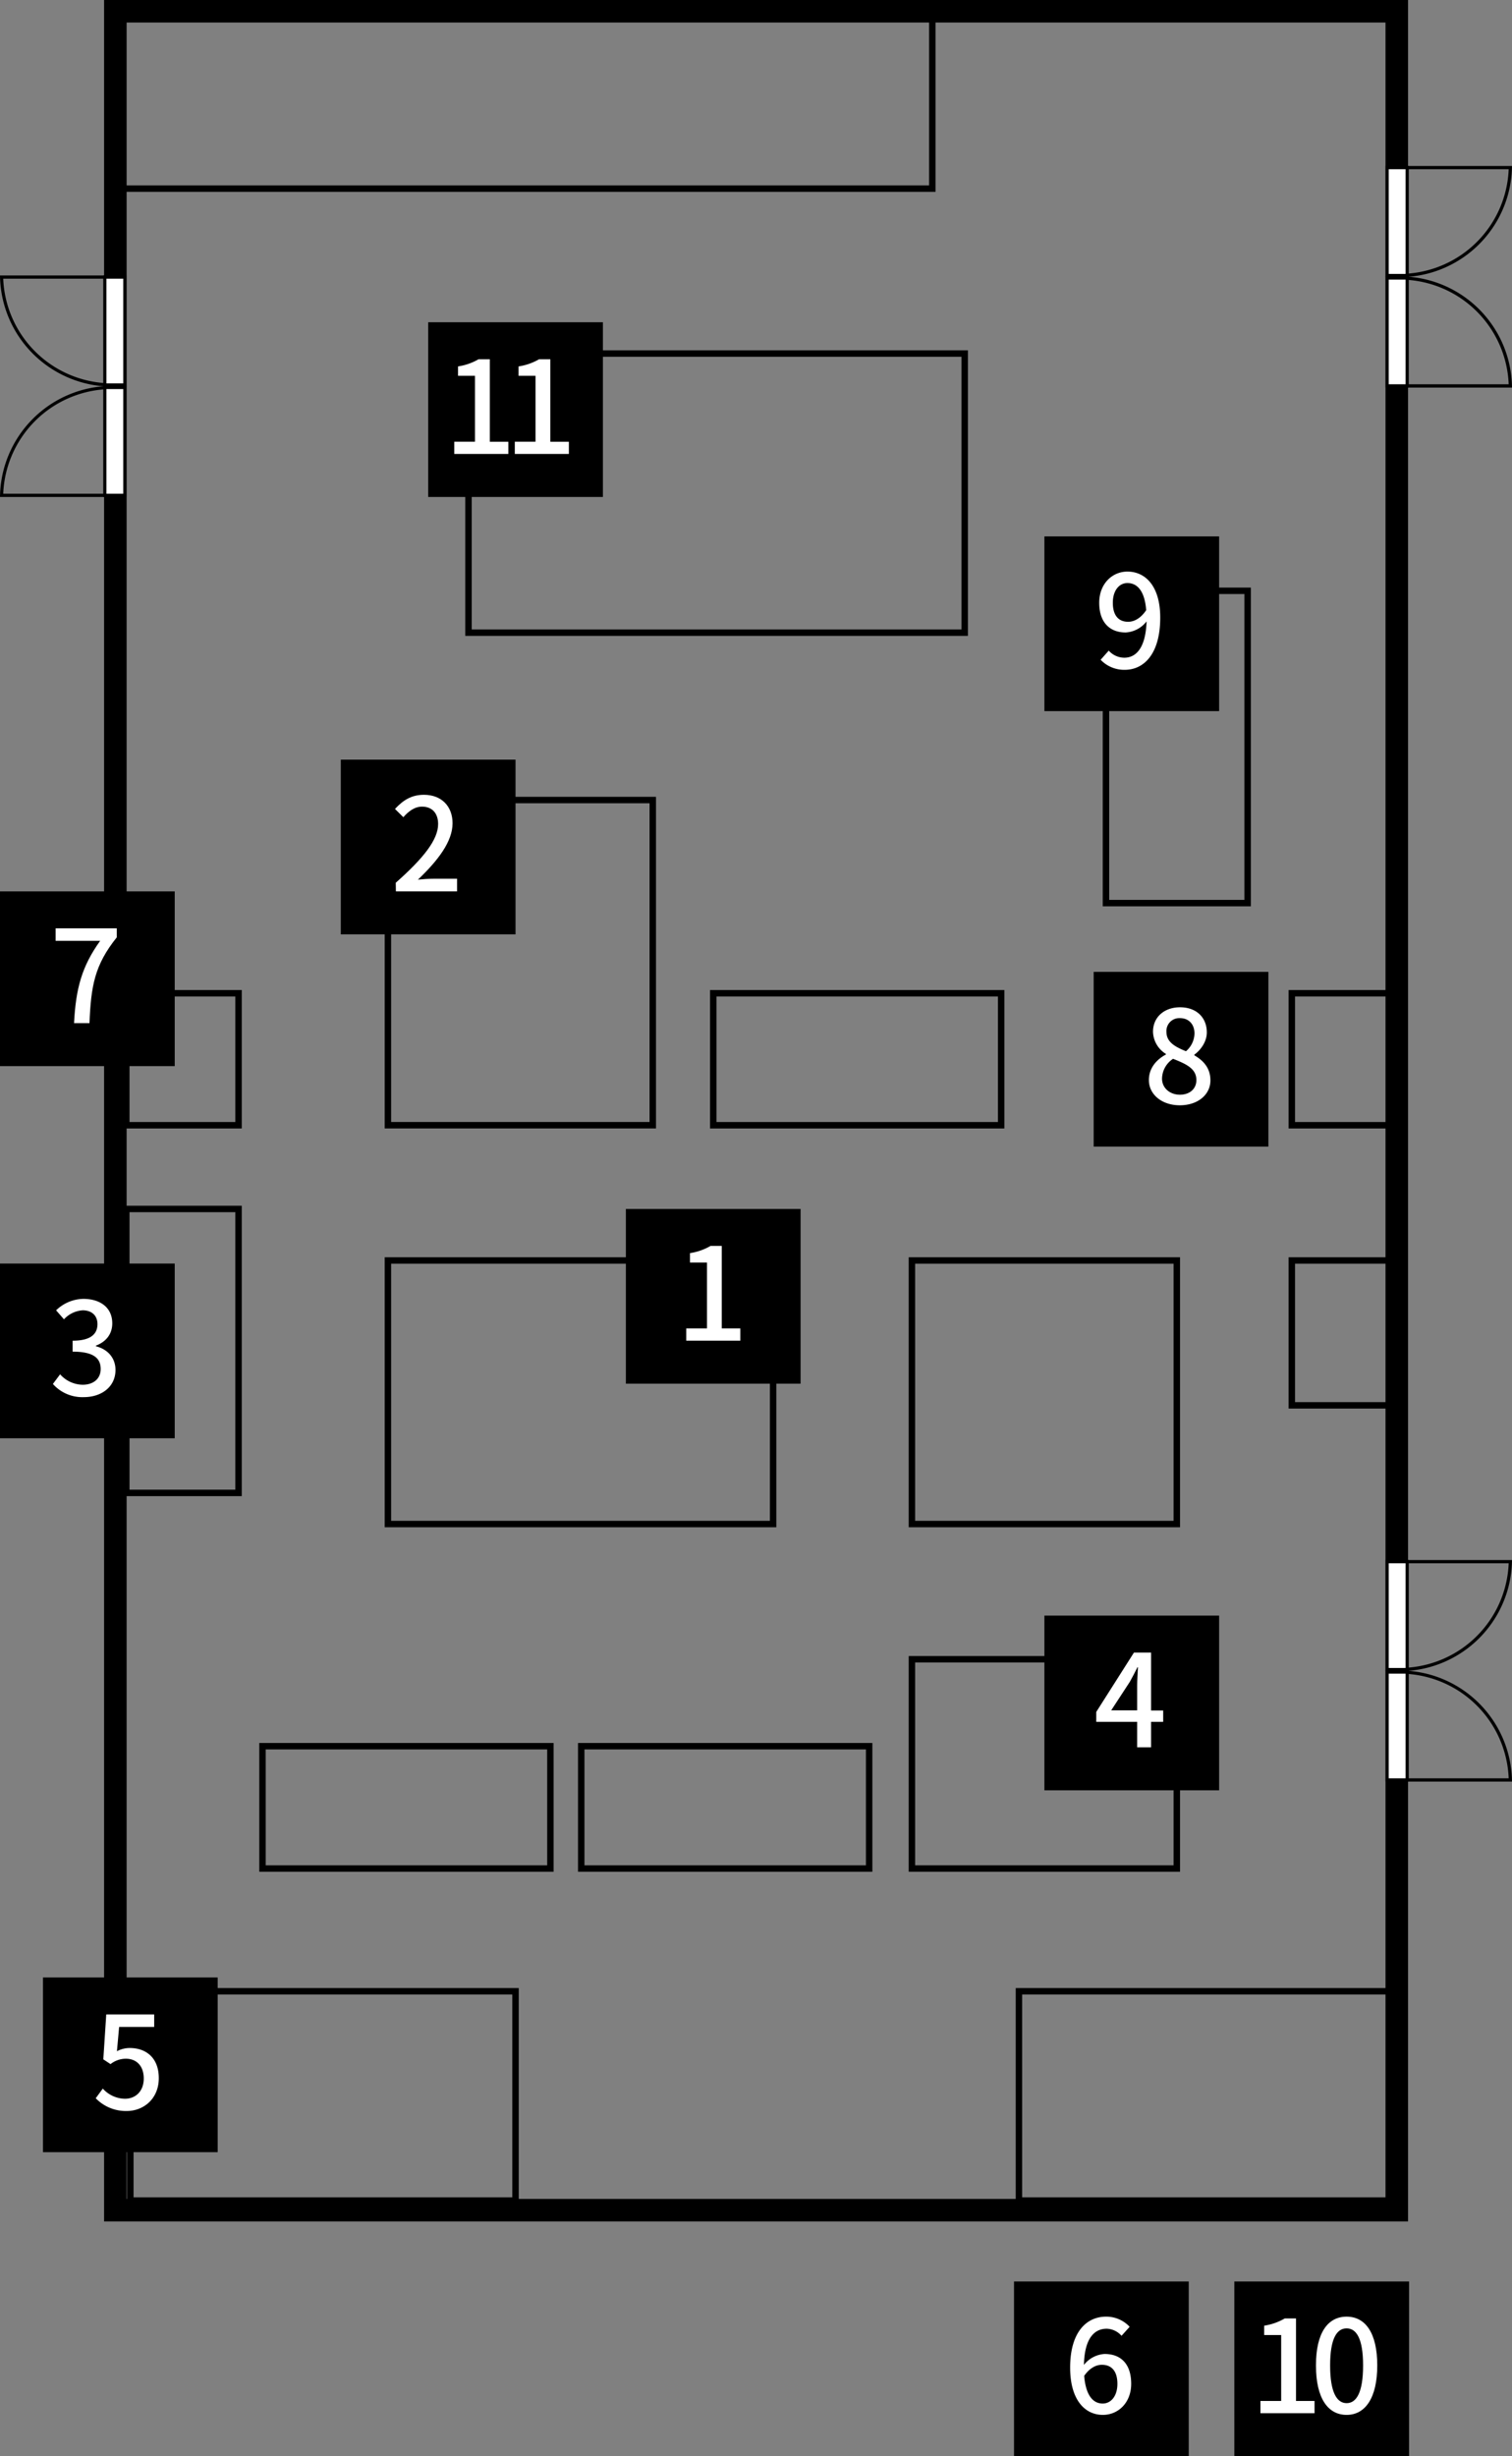 <svg xmlns="http://www.w3.org/2000/svg" width="469.62" height="762.91" viewBox="0 0 469.62 762.91"><rect x="0" y="0" width="469.62" height="762.91" fill="#808080" stroke="none"/><path d="M430.33,7V683h-391V7h391m7-7h-405V690h405V0Z"/><path d="M436.1,86.87a33.86,33.86,0,0,1,32.49,32.49H436.1V86.87m-1-1v34.51h34.52A34.86,34.86,0,0,0,435.1,85.85Z"/><rect x="430.83" y="86.35" width="6.22" height="33.52" style="fill:#fff"/><path d="M436.56,86.85v32.51h-5.23V86.85h5.23m1-1h-7.23v34.51h7.23V85.85Z"/><path d="M468.59,52.56A33.86,33.86,0,0,1,436.1,85.05V52.56h32.49m1-1H435.1V86.08a34.88,34.88,0,0,0,34.52-34.52Z"/><rect x="430.83" y="52.06" width="6.22" height="33.52" style="fill:#fff"/><path d="M436.56,52.56V85.08h-5.23V52.56h5.23m1-1h-7.23V86.08h7.23V51.56Z"/><path d="M33.52,120.87v32.49H1a33.88,33.88,0,0,1,32.5-32.49m1-1A34.86,34.86,0,0,0,0,154.36H34.52V119.85Z"/><rect x="32.56" y="120.35" width="6.22" height="33.52" style="fill:#fff"/><path d="M38.28,120.85v32.51H33.06V120.85h5.22m1-1H32.06v34.51h7.22V119.85Z"/><path d="M33.52,86.56v32.49A33.88,33.88,0,0,1,1,86.56h32.5m1-1H0a34.88,34.88,0,0,0,34.52,34.52V85.56Z"/><rect x="32.56" y="86.06" width="6.22" height="33.52" style="fill:#fff"/><path d="M38.28,86.56v32.52H33.06V86.56h5.22m1-1H32.06v34.52h7.22V85.56Z"/><path d="M436.1,519.87a33.86,33.86,0,0,1,32.49,32.49H436.1V519.87m-1-1v34.51h34.52a34.86,34.86,0,0,0-34.52-34.51Z"/><rect x="430.83" y="519.35" width="6.22" height="33.52" style="fill:#fff"/><path d="M436.56,519.85v32.51h-5.23V519.85h5.23m1-1h-7.23v34.51h7.23V518.85Z"/><path d="M468.59,485.56a33.86,33.86,0,0,1-32.49,32.49V485.56h32.49m1-1H435.1v34.52a34.88,34.88,0,0,0,34.52-34.52Z"/><rect x="430.83" y="485.06" width="6.22" height="33.52" style="fill:#fff"/><path d="M436.56,485.56v32.52h-5.23V485.56h5.23m1-1h-7.23v34.52h7.23V484.56Z"/><rect x="145.51" y="109.82" width="154.12" height="86.69" style="fill:none;stroke:#000;stroke-miterlimit:10;stroke-width:2px"/><rect x="33.66" y="2.51" width="255.91" height="56.08" style="fill:none;stroke:#000;stroke-miterlimit:10;stroke-width:2px"/><rect x="120.48" y="248.5" width="82.27" height="101" style="fill:none;stroke:#000;stroke-miterlimit:10;stroke-width:2px"/><rect x="283.24" y="391.51" width="82.27" height="81.87" style="fill:none;stroke:#000;stroke-miterlimit:10;stroke-width:2px"/><rect x="283.24" y="515.38" width="82.27" height="65" style="fill:none;stroke:#000;stroke-miterlimit:10;stroke-width:2px"/><rect x="120.48" y="391.51" width="119.64" height="81.87" style="fill:none;stroke:#000;stroke-miterlimit:10;stroke-width:2px"/><rect x="40.48" y="618.51" width="119.64" height="65" style="fill:none;stroke:#000;stroke-miterlimit:10;stroke-width:2px"/><rect x="316.48" y="618.51" width="119.64" height="65" style="fill:none;stroke:#000;stroke-miterlimit:10;stroke-width:2px"/><rect x="221.53" y="308.51" width="89.42" height="41" style="fill:none;stroke:#000;stroke-miterlimit:10;stroke-width:2px"/><rect x="81.53" y="542.38" width="89.42" height="38" style="fill:none;stroke:#000;stroke-miterlimit:10;stroke-width:2px"/><rect x="180.53" y="542.38" width="89.42" height="38" style="fill:none;stroke:#000;stroke-miterlimit:10;stroke-width:2px"/><rect x="343.51" y="183.51" width="44" height="97" style="fill:none;stroke:#000;stroke-miterlimit:10;stroke-width:2px"/><rect x="343.51" y="308.51" width="44" height="41" style="fill:none;stroke:#000;stroke-miterlimit:10;stroke-width:2px"/><rect x="401.23" y="308.51" width="34.86" height="41" style="fill:none;stroke:#000;stroke-miterlimit:10;stroke-width:2px"/><rect x="39.23" y="308.51" width="34.86" height="41" style="fill:none;stroke:#000;stroke-miterlimit:10;stroke-width:2px"/><rect x="39.23" y="375.51" width="34.86" height="88.2" style="fill:none;stroke:#000;stroke-miterlimit:10;stroke-width:2px"/><rect x="401.23" y="391.51" width="34.86" height="45" style="fill:none;stroke:#000;stroke-miterlimit:10;stroke-width:2px"/><rect x="194.39" y="375.51" width="54.27" height="54.27"/><path d="M213.14,412.62h6.44V392.15H214.3v-2.92a18.08,18.08,0,0,0,6.4-2.24h3.48v25.63h5.76v3.8h-16.8Z" style="fill:#fff"/><rect y="392.47" width="54.27" height="54.27"/><path d="M16.43,429.87l2.24-3a9.51,9.51,0,0,0,7,3.24c3.32,0,5.6-1.84,5.6-4.88,0-3.28-2.08-5.4-8.72-5.4v-3.4c5.8,0,7.72-2.2,7.72-5.16,0-2.6-1.72-4.24-4.52-4.28a8.62,8.62,0,0,0-5.88,2.8L17.43,407a12.41,12.41,0,0,1,8.44-3.56c5.28,0,9,2.72,9,7.6,0,3.4-2,5.76-5.08,6.92v.2c3.4.84,6.08,3.4,6.08,7.36,0,5.32-4.44,8.44-9.84,8.44A12.22,12.22,0,0,1,16.43,429.87Z" style="fill:#fff"/><rect y="276.87" width="54.27" height="54.27"/><path d="M31.11,292.23H17.27v-3.88h19v2.8c-6.92,8.64-8,15.12-8.48,26.64H23C23.55,307,25.43,300.15,31.11,292.23Z" style="fill:#fff"/><rect x="324.38" y="501.82" width="54.27" height="54.27"/><path d="M361.28,534.81h-3.76v7.92H353.2v-7.92H340.49v-3.07L352.2,513.3h5.32v18h3.76Zm-8.08-3.56v-7.71c0-1.6.16-4.08.24-5.68h-.16c-.72,1.48-1.52,3-2.36,4.52l-5.79,8.87Z" style="fill:#fff"/><rect x="13.34" y="614.21" width="54.27" height="54.27"/><path d="M29.73,651.73l2.2-3a9.42,9.42,0,0,0,6.88,3.16c3.32,0,5.84-2.36,5.84-6.28s-2.24-6.16-5.6-6.16a7.75,7.75,0,0,0-4.72,1.68l-2.24-1.48L33,625.7H47.89v3.88H37l-.68,7.55a8.41,8.41,0,0,1,4-1c4.92,0,9,2.92,9,9.36s-4.76,10.2-9.92,10.2A13,13,0,0,1,29.73,651.73Z" style="fill:#fff"/><rect x="314.95" y="708.64" width="54.27" height="54.27"/><path d="M348.34,725.52a6.33,6.33,0,0,0-4.6-2.2c-3.76,0-6.88,2.84-7.08,11.24a8.85,8.85,0,0,1,6.4-3.4c5,0,8.28,3,8.28,9.28,0,5.84-4,9.64-8.8,9.64-5.6,0-10.16-4.68-10.16-14.68,0-11.32,5.32-15.83,11.12-15.83a9.88,9.88,0,0,1,7.36,3.15Zm-1.28,14.92c0-3.8-1.68-5.92-4.84-5.92-1.72,0-3.72.92-5.48,3.44.48,5.84,2.6,8.6,5.76,8.6C345.06,746.56,347.06,744.24,347.06,740.44Z" style="fill:#fff"/><rect x="324.38" y="166.61" width="54.27" height="54.27"/><path d="M344.37,202.09a6.52,6.52,0,0,0,4.83,2.2c3.56,0,6.64-2.88,6.92-11.28a8.85,8.85,0,0,1-6.48,3.44c-4.92,0-8.23-3.08-8.23-9.23,0-5.84,4-9.68,8.75-9.68,5.64,0,10.2,4.56,10.2,14.27,0,11.6-5.28,16.24-11,16.24a10.1,10.1,0,0,1-7.51-3.12ZM356,189.53c-.44-5.79-2.64-8.43-5.84-8.43-2.52,0-4.52,2.28-4.52,6.12s1.68,5.91,4.76,5.91C352.24,193.13,354.28,192.09,356,189.53Z" style="fill:#fff"/><rect x="132.99" y="100.09" width="54.27" height="54.27"/><path d="M141.1,137.21h6.43V116.73h-5.27v-2.92a18,18,0,0,0,6.39-2.23h3.48v25.63h5.76V141H141.1Z" style="fill:#fff"/><path d="M159.9,137.21h6.43V116.73h-5.27v-2.92a18,18,0,0,0,6.39-2.23h3.48v25.63h5.76V141H159.9Z" style="fill:#fff"/><rect x="383.38" y="708.64" width="54.27" height="54.27"/><path d="M391.49,745.76h6.44V725.28h-5.28v-2.91a18.08,18.08,0,0,0,6.4-2.25h3.48v25.64h5.76v3.8h-16.8Z" style="fill:#fff"/><path d="M408.73,734.72c0-10.2,3.72-15.15,9.52-15.15s9.52,5,9.52,15.15-3.76,15.36-9.52,15.36S408.73,745,408.73,734.72Zm14.64,0c0-8.44-2.12-11.51-5.12-11.51s-5.12,3.07-5.12,11.51,2.12,11.72,5.12,11.72S423.37,743.24,423.37,734.72Z" style="fill:#fff"/><rect x="339.69" y="301.87" width="54.27" height="54.27"/><path d="M356.84,335.47c0-3.88,2.56-6.48,5.28-7.92v-.2a8.32,8.32,0,0,1-4-6.88c0-4.6,3.55-7.6,8.39-7.6,5.12,0,8.32,3.2,8.32,7.8,0,3-2,5.56-3.88,6.92v.2c2.64,1.52,5,3.8,5,7.8,0,4.36-3.84,7.72-9.52,7.72C360.92,343.31,356.84,340,356.84,335.47Zm14.75,0c0-3.6-3.24-5-7.24-6.6a7.53,7.53,0,0,0-3.43,6.16c0,2.92,2.43,5,5.59,5C369.51,340,371.59,338.23,371.59,335.47ZM371,321c0-2.72-1.64-4.76-4.52-4.76a4,4,0,0,0-4.19,4.28c0,3.2,2.79,4.68,6.07,6A7.45,7.45,0,0,0,371,321Z" style="fill:#fff"/><rect x="105.85" y="235.95" width="54.27" height="54.27"/><path d="M122.92,274.19c8.68-7.68,13.16-13.4,13.16-18.24,0-3.2-1.72-5.4-5-5.4-2.32,0-4.24,1.48-5.8,3.28l-2.6-2.56c2.52-2.72,5.12-4.4,9-4.4,5.4,0,8.88,3.52,8.88,8.84,0,5.68-4.52,11.56-10.76,17.52,1.52-.16,3.36-.28,4.8-.28h7.36v3.92h-19Z" style="fill:#fff"/></svg>